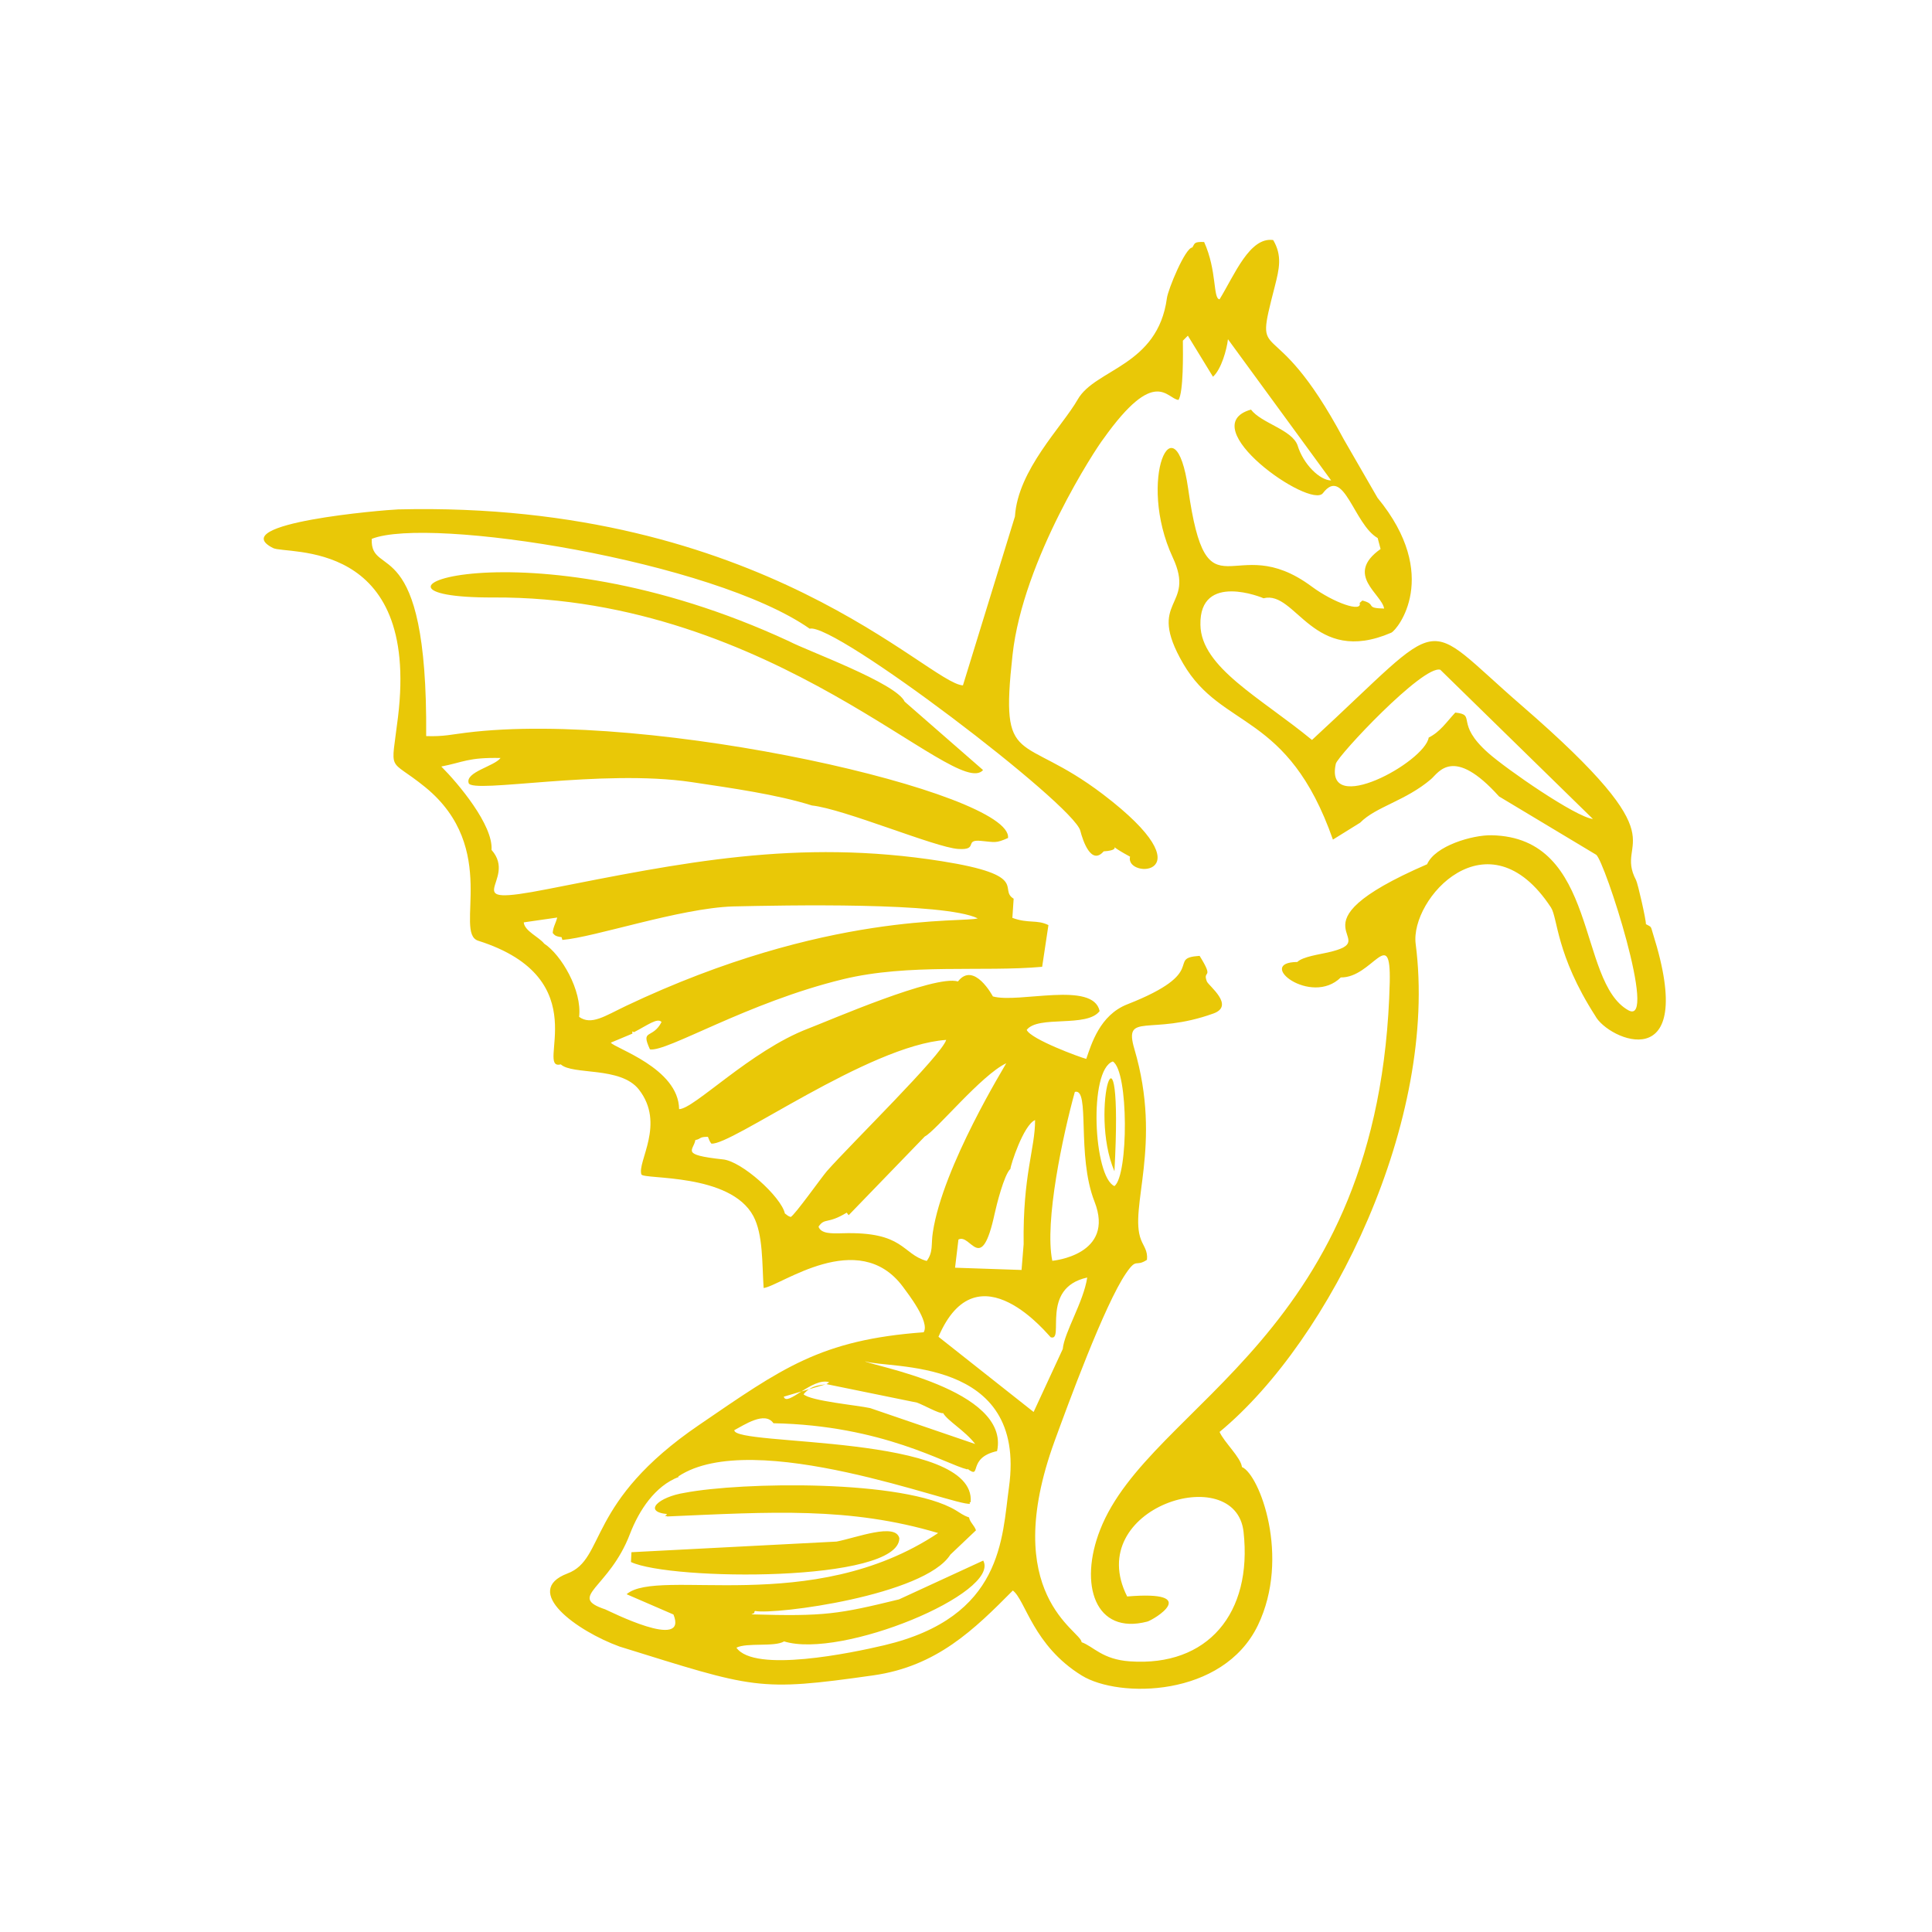 <svg xmlns="http://www.w3.org/2000/svg" xml:space="preserve" fill-rule="evenodd" clip-rule="evenodd" image-rendering="optimizeQuality" shape-rendering="geometricPrecision" text-rendering="geometricPrecision" viewBox="0 0 120 120">
  <path fill="#e9c807" d="M88.64 53.68c-9.09 3.94-2.4 4.63-6.17 5.48-.46.11-1.57.26-1.89.59-2.65.02.85 2.78 2.7.96 1.95.03 3.11-3.29 3.04.28-.54 22.1-14.89 26.1-17.99 34.03-1.33 3.39-.32 6.55 2.93 5.7.4-.11 3.43-1.95-1.25-1.56-2.79-5.53 6.74-8.47 7.23-4.01.56 5.06-2.23 8.38-7.06 8.04-1.72-.12-2.25-.92-3-1.19-.01-.7-5.16-2.94-1.67-12.51.79-2.16 3.09-8.46 4.44-10.42.68-.99.56-.34 1.29-.82.06-.57-.21-.83-.37-1.25-.77-1.97 1.35-5.87-.41-11.84-.69-2.34.99-.8 4.91-2.21 1.35-.49-.3-1.72-.41-1.99-.29-.76.5-.06-.45-1.59-2.12.14.69.98-4.49 3.01-1.71.67-2.23 2.47-2.55 3.39-.4-.1-3.44-1.22-3.7-1.8.71-.93 3.74-.12 4.53-1.17-.4-1.89-5.02-.46-6.63-.91 0 0-1.17-2.21-2.17-.93-1.44-.43-7.97 2.42-9.31 2.93-3.58 1.37-7.1 5.01-8.01 5-.03-2.55-4.03-3.79-4.24-4.13l1.34-.56c0-.17-.05-.15.1-.09.82-.42 1.46-.92 1.71-.63-.56 1.09-1.32.4-.72 1.7 1.06.17 6.03-2.91 12-4.36 4.09-.99 8.7-.44 12.36-.77l.39-2.59c-.72-.36-1.24-.08-2.24-.45l.08-1.19c-.98-.59 1.08-1.45-4.47-2.33-8.97-1.42-16.17.1-24.46 1.73-5.94 1.17-1.79-.5-3.5-2.43.11-1.54-2.07-4.13-3.12-5.18 1.39-.27 1.66-.57 3.68-.53-.39.52-2.2.87-1.98 1.56.22.68 8.26-.9 13.86-.06 2.52.38 5.26.76 7.46 1.45 1.98.21 7.67 2.61 9.08 2.7 1.31.09.33-.61 1.43-.5.87.08.9.16 1.67-.18.32-2.79-22.17-7.98-33.66-6.54-.84.1-1.41.25-2.48.21.1-12.9-3.49-9.71-3.38-12.25 3.57-1.42 21.2 1.37 27.2 5.58 1.52-.42 16.4 10.92 16.81 12.55.16.63.68 2.17 1.45 1.28 1.57-.1-.34-.74 1.64.33-.35 1.42 5.03 1.24-1.69-3.88-5.13-3.9-6.4-1.51-5.61-8.65.65-5.94 5.19-12.85 5.65-13.43 3.23-4.54 3.93-2.47 4.66-2.41.31-.5.28-2.88.27-3.68l.31-.31 1.56 2.55c.52-.46.86-1.7.93-2.33l6.41 8.77c-.69 0-1.73-.99-2.09-2.19-.36-.97-2.26-1.37-2.89-2.21-3.67 1.05 3.69 6.21 4.47 5.19 1.3-1.71 1.92 1.94 3.4 2.79l.18.68c-2.26 1.6.08 2.79.22 3.7-1.24-.03-.42-.26-1.35-.5l-.17.15c.18.61-1.6 0-2.98-1.02-4.9-3.64-6.49 2.29-7.67-6.07-.82-5.76-3.2-.56-.96 4.26 1.48 3.17-1.71 2.54.65 6.6 2.4 4.13 6.49 2.93 9.3 10.93l1.69-1.05c.98-1 2.82-1.35 4.41-2.71.47-.41 1.38-2.08 4.22 1.08l6.03 3.62c.52.35 3.86 10.69 2 9.66-3.2-1.78-1.83-10.76-8.51-10.87-1.17-.02-3.49.65-3.99 1.8zm-32.45-10.1 4.87 4.25c-1.68 1.93-12.94-10.8-30.4-10.72-10.52.05 1.75-4.98 18.35 2.72 1.11.59 6.65 2.59 7.18 3.75zm32.55 2.23c-.25 1.53-6.51 4.95-5.77 1.63.1-.48 5.42-6.16 6.49-5.84l9.48 9.27c-1.09-.13-5.36-3.09-6.5-4.1-2.12-1.88-.69-2.37-2.05-2.51-.53.57-.95 1.21-1.65 1.55zM42.53 92.72c-1.6.25-2.63 1.17-1.1 1.32-.23.26-.04.06.01.15 6.46-.28 11.32-.61 16.83 1.03-7.85 5.24-17.39 2.1-19.35 3.8l2.91 1.26c.93 2.29-4.03-.24-4.24-.32-2.39-.8.24-1.27 1.54-4.69.56-1.45 1.55-2.98 3.04-3.54l-.05-.02c4.65-3.12 17.26 1.87 18.12 1.69.02-.13-.11-.06.05-.1.36-4.28-14.74-3.45-14.68-4.47.61-.32 1.9-1.2 2.43-.43 6.8.13 10.7 2.55 12.05 2.87v-.04c.93.69-.06-.68 1.84-1.1.83-3.85-7.95-5.33-8.2-5.58 1.45.51 10.07-.35 8.94 7.82-.44 3.14-.35 8.07-7.75 9.82-1.98.47-8.07 1.74-9.18.15.65-.33 2.38-.03 2.96-.39 3.58 1.11 13.46-3.01 12.37-5.02l-5.23 2.41c-3.73.91-4.62 1.07-9.17.93.39-.17.05-.04.23-.21 1.27.25 10.53-.97 12.13-3.5l1.59-1.51c-.11-.32-.38-.5-.43-.8-.38-.13-.53-.27-.82-.44-3.22-1.94-13.35-1.76-16.84-1.09zm3.64-5.69zm16.87-54.95-3.23 10.49c-2.15-.11-12.44-11.48-35.08-10.93-.87.03-10.82.86-7.77 2.4.84.43 9.12-.69 7.76 10.5-.44 3.63-.66 2.44 1.69 4.35 4.67 3.81 1.75 9.05 3.29 9.54 7.48 2.37 3.48 8.1 5.13 7.68.74.68 3.71.11 4.85 1.56 1.67 2.13-.12 4.5.16 5.28.18.32 5.51-.1 6.95 2.58.61 1.14.54 2.94.64 4.47 1.03-.11 5.88-3.8 8.65-.08.33.45 1.69 2.19 1.29 2.83-6.42.47-8.8 2.24-13.94 5.75-7.05 4.8-5.79 8.33-8.18 9.23-2.88 1.09.59 3.58 3.23 4.54 8.41 2.61 8.57 2.81 15.76 1.79 3.95-.56 6.27-2.85 8.67-5.27.79.6 1.26 3.42 4.28 5.28 2.3 1.42 8.77 1.37 10.94-3.12 2.04-4.24.1-9.37-.99-9.83-.07-.6-1.11-1.54-1.39-2.18 6.94-5.74 13.59-19.42 12.18-30.31-.36-2.8 4.49-8.22 8.4-2.27.43.65.31 2.93 2.75 6.73.79 1.51 6.44 3.95 3.59-5.09-.15-.49-.07-.4-.44-.6.02-.23-.5-2.52-.61-2.73-1.42-2.69 3.03-2.07-7.11-10.85-6.4-5.54-4.43-5.77-13.02 2.14-3.18-2.62-6.89-4.5-6.93-7.15-.07-3.32 3.9-1.67 3.92-1.65 2.03-.52 3.06 4.24 7.93 2.14.39-.17 3.12-3.56-.85-8.38l-2.1-3.64c-4.49-8.41-5.65-4.16-4.28-9.49.28-1.1.47-1.91-.1-2.88-1.46-.21-2.4 2.16-3.33 3.68-.42-.03-.15-1.77-.96-3.56-.65-.02-.57.09-.73.34-.45.02-1.51 2.61-1.58 3.14-.57 4.24-4.45 4.39-5.54 6.3-.97 1.7-3.72 4.37-3.9 7.27zm11.16-16.7zM48.75 75.37c-.22-1.02-2.69-3.27-3.87-3.36-2.66-.29-1.8-.54-1.69-1.2.38-.07.2-.2.78-.2.09.2.08.25.21.42 1.2.17 9.78-6.11 14.59-6.44-.28.95-5.87 6.41-7.4 8.14-.34.39-2.01 2.75-2.26 2.86-.23-.09-.16-.08-.36-.22zm8.69-4.78c.68-.34 3.51-3.82 5.06-4.55-.03.09-3.94 6.39-4.56 10.5-.12.76.04 1.21-.38 1.78-1.56-.43-1.38-1.84-5.24-1.72-.69.02-1.33.03-1.48-.41.4-.58.54-.13 1.75-.87l.12.16 4.73-4.89zm9.32-2.77c.97-.27.09 3.93 1.22 6.81 1.31 3.33-2.61 3.68-2.62 3.68-.5-2.43.67-7.86 1.4-10.49zm-3.18 9.46-.13 1.6-4.13-.14.21-1.75c.77-.41 1.41 2.28 2.25-1.61.1-.46.58-2.42.98-2.78 0-.21.81-2.73 1.53-3.03.01 1.76-.77 3.4-.71 7.71zM33.8 58.61c-.33-.42-1.22-.78-1.27-1.32l2.08-.3c-.09.36-.26.59-.28.96.12.12.12.2.55.26l.05.17c1.99-.16 7.29-1.97 10.59-2.08 3.16-.07 13.09-.28 15.21.74-.85.29-9.35-.49-21.85 5.44-1.32.63-2.15 1.22-2.91.68.19-1.65-1.11-3.86-2.17-4.55zm17.53 27.36 5.63 1.15c.37.13 1.42.72 1.62.65.28.49 1.36 1.09 1.99 1.92l-6.52-2.23c-.81-.18-3.7-.44-4.14-.86.53-.65 1.27-.56 1.42-.63zm0 0c.06-.03.11-.07.17-.12-1.05-.32-2.62 1.57-2.82.9l2.65-.78zm4.53 9.57c-.23-.98-2.66-.03-3.9.21l-12.74.66-.03.61c2.46 1.16 16.65 1.28 16.67-1.48zm13.36-21.87c.87-.66.89-7.13-.1-7.74-1.52.52-1.2 7.18.1 7.74zm-3.21 10.12L64.2 87.7l-5.91-4.67c2.43-5.67 6.9 0 6.97.03.9.29-.7-3.06 2.27-3.71-.23 1.52-1.43 3.41-1.52 4.44zm3.21-11.04c.58-10.81-1.65-3.83 0 0z"/>
</svg>